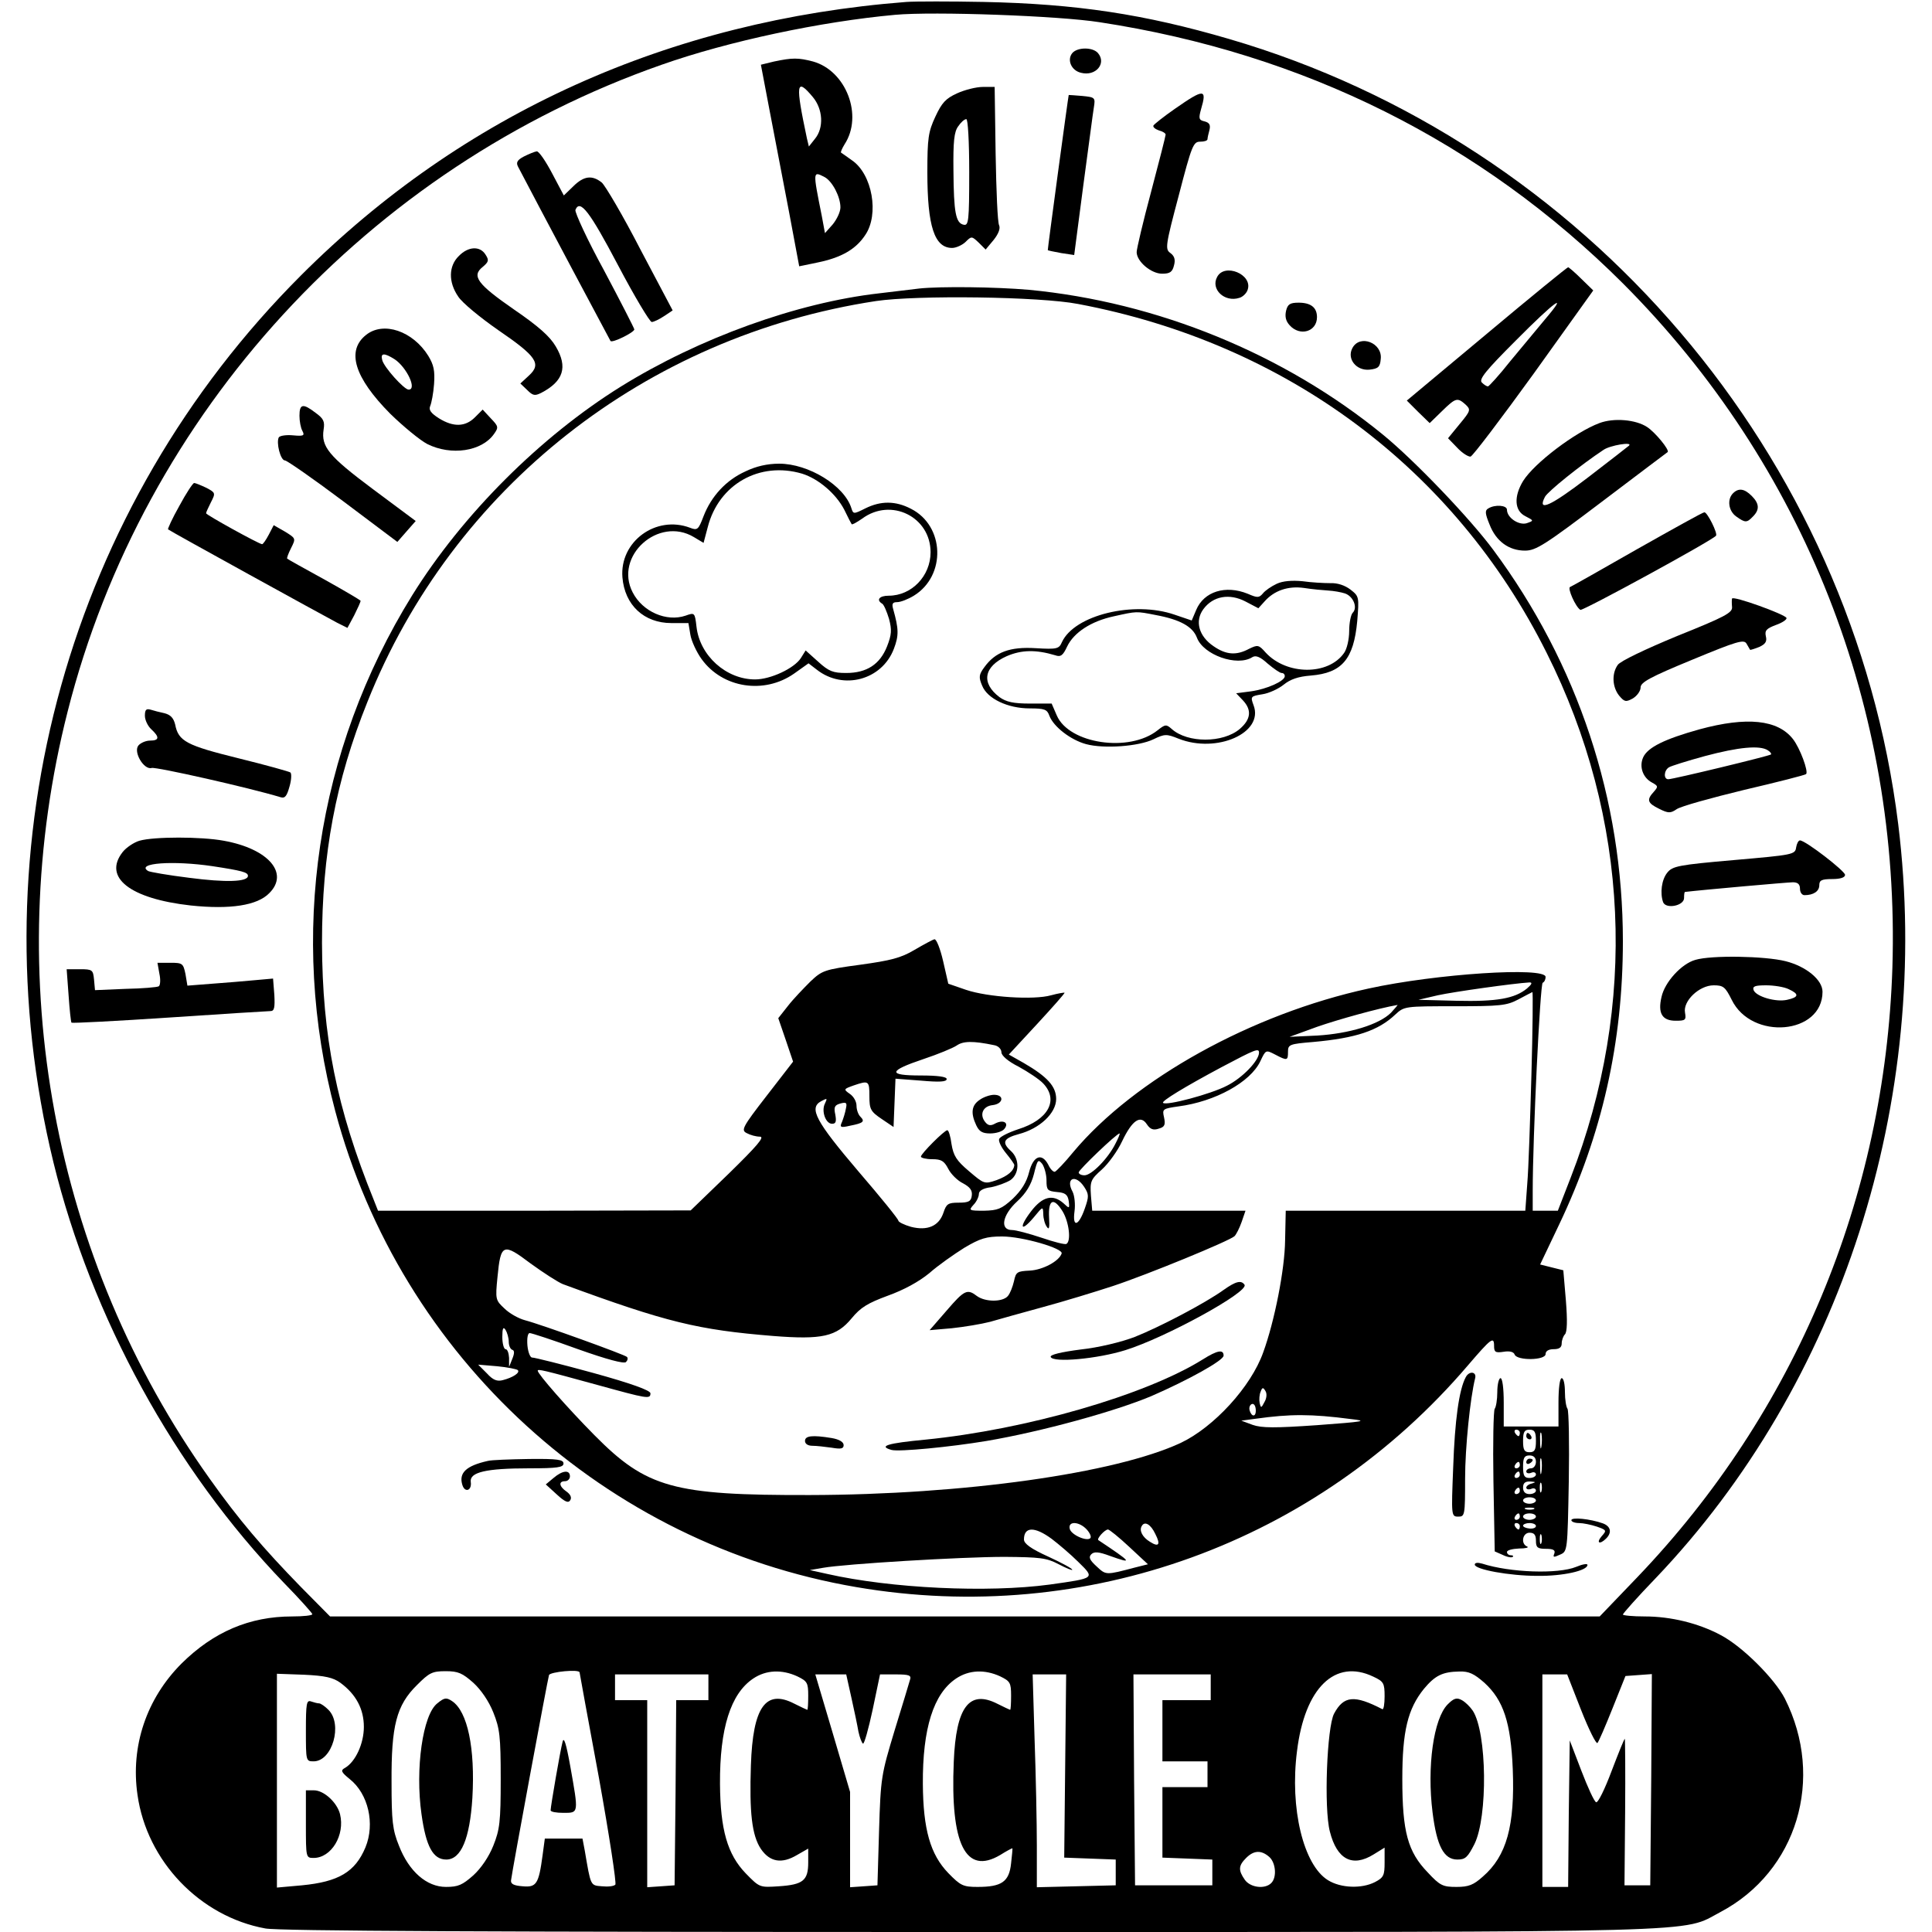 <?xml version="1.0" standalone="no"?>
<!DOCTYPE svg PUBLIC "-//W3C//DTD SVG 20010904//EN"
 "http://www.w3.org/TR/2001/REC-SVG-20010904/DTD/svg10.dtd">
<svg version="1.0" xmlns="http://www.w3.org/2000/svg"
 width="600pt" height="600pt" viewBox="0 0 600 600"
 preserveAspectRatio="xMidYMid meet">
<g transform="translate(0,600) scale(0.1,-0.1)"
fill="#000000" stroke="none">
<path d="M2815 5994 c-737 -57 -1378 -347 -1880 -849 -720 -720 -1011 -1761
-769 -2755 118 -481 376 -953 716 -1306 49 -50 88 -94 88 -97 0 -4 -28 -7 -63
-7 -132 0 -244 -48 -343 -146 -109 -109 -159 -257 -137 -408 29 -206 194 -378
397 -415 41 -8 713 -11 2190 -11 2344 0 2205 -3 2329 62 238 126 325 415 200
663 -32 62 -132 162 -199 197 -69 37 -155 58 -236 58 -37 0 -68 3 -68 6 0 3
45 54 101 112 577 604 860 1483 754 2343 -142 1144 -969 2114 -2078 2438 -263
77 -474 109 -762 115 -104 2 -212 2 -240 0z m600 -63 c635 -97 1185 -372 1625
-811 563 -564 862 -1323 837 -2125 -23 -714 -302 -1381 -792 -1893 l-117 -122
-1972 0 -1971 0 -91 92 c-116 119 -193 209 -283 336 -487 683 -650 1560 -441
2382 235 928 934 1690 1845 2009 207 73 494 134 725 155 119 11 509 -3 635
-23z m-1945 -5157 c24 -22 48 -57 62 -92 20 -50 23 -74 23 -207 0 -133 -3
-157 -23 -207 -14 -35 -38 -70 -62 -92 -34 -30 -47 -36 -85 -36 -60 0 -115 48
-146 128 -20 49 -23 77 -23 197 -1 176 15 239 79 302 38 38 47 43 89 43 39 0
52 -6 86 -36z m330 32 c0 -2 27 -149 60 -327 32 -178 55 -328 51 -332 -5 -5
-23 -7 -42 -5 -36 3 -34 0 -53 111 l-7 37 -59 0 -58 0 -7 -52 c-12 -89 -19
-100 -62 -96 -27 2 -37 7 -36 18 4 33 114 626 118 638 4 10 95 19 95 8z m676
-12 c31 -15 34 -20 34 -60 0 -24 -1 -44 -3 -44 -1 0 -20 9 -40 19 -89 46 -129
-10 -135 -191 -5 -147 3 -218 31 -260 28 -41 65 -47 112 -19 l35 20 0 -43 c0
-56 -16 -69 -91 -74 -60 -4 -60 -4 -103 40 -57 59 -79 136 -80 278 -1 172 33
280 103 327 40 27 89 29 137 7z m630 0 c31 -15 34 -20 34 -60 0 -24 -1 -44 -3
-44 -1 0 -20 9 -40 19 -87 44 -128 -10 -135 -180 -11 -257 37 -353 144 -290
19 12 36 21 38 21 1 0 -1 -21 -4 -47 -6 -57 -29 -73 -104 -73 -45 0 -53 4 -91
43 -56 58 -78 136 -79 277 -1 172 33 280 103 327 40 27 89 29 137 7z m1159 -1
c32 -15 35 -20 35 -61 0 -24 -3 -42 -7 -40 -87 45 -120 42 -150 -14 -22 -42
-32 -293 -13 -366 22 -87 70 -112 136 -71 l34 21 0 -46 c0 -40 -3 -47 -30 -61
-41 -21 -106 -19 -146 6 -76 47 -119 223 -96 401 24 196 118 288 237 231z
m345 -19 c59 -54 82 -123 88 -268 7 -176 -19 -270 -93 -334 -29 -26 -44 -32
-82 -32 -42 0 -51 4 -89 45 -62 64 -79 126 -79 290 0 149 17 218 67 280 35 42
58 53 110 54 30 1 46 -7 78 -35z m-3553 0 c49 -36 73 -82 73 -137 0 -52 -26
-108 -58 -127 -15 -8 -13 -13 14 -35 58 -46 79 -139 49 -212 -32 -77 -84 -107
-197 -118 l-78 -7 0 332 0 332 84 -3 c66 -3 91 -9 113 -25z m1143 -14 l0 -40
-50 0 -50 0 -2 -287 -3 -288 -42 -3 -43 -3 0 290 0 291 -50 0 -50 0 0 40 0 40
145 0 145 0 0 -40z m444 -32 c9 -40 19 -88 22 -106 4 -18 10 -34 14 -37 4 -2
17 45 30 105 l23 110 49 0 c42 0 49 -3 44 -17 -3 -10 -24 -81 -48 -158 -41
-136 -43 -145 -48 -310 l-5 -170 -42 -3 -43 -3 0 148 0 148 -54 183 -54 182
48 0 48 0 16 -72z m664 -213 l-3 -284 80 -3 80 -3 0 -40 0 -40 -122 -3 -123
-3 0 128 c0 70 -3 219 -7 331 l-6 202 52 0 52 0 -3 -285z m452 245 l0 -40 -75
0 -75 0 0 -95 0 -95 70 0 70 0 0 -40 0 -40 -70 0 -70 0 0 -110 0 -109 78 -3
77 -3 0 -40 0 -40 -120 0 -120 0 -3 328 -2 327 120 0 120 0 0 -40z m1150 -70
c24 -61 47 -107 51 -103 4 4 25 53 47 108 l40 100 41 3 41 3 -2 -328 -3 -328
-40 0 -40 0 2 228 c1 125 0 227 -1 227 -2 0 -20 -45 -41 -100 -21 -56 -42 -99
-48 -97 -6 2 -26 46 -46 98 l-36 94 -3 -227 -2 -228 -40 0 -40 0 0 330 0 330
38 0 39 0 43 -110z m-968 -457 c20 -18 24 -63 6 -81 -20 -20 -65 -14 -82 10
-21 30 -20 44 4 68 24 24 47 25 72 3z"/>
<path d="M3330 5835 c-17 -21 -3 -54 27 -61 46 -12 80 29 53 61 -16 19 -64 19
-80 0z"/>
<path d="M2404 5809 l-41 -10 27 -142 c15 -78 42 -219 60 -313 l32 -171 58 12
c73 15 118 41 147 85 44 64 22 189 -41 232 -17 12 -32 23 -34 24 -2 1 3 13 11
26 58 89 5 228 -98 257 -46 12 -64 12 -121 0z m120 -110 c32 -38 35 -96 7
-130 l-19 -24 -6 25 c-36 170 -34 191 18 129z m37 -249 c24 -13 49 -61 49 -94
0 -14 -11 -37 -24 -53 l-24 -27 -10 54 c-28 140 -28 139 9 120z"/>
<path d="M2972 5710 c-35 -16 -47 -29 -67 -72 -22 -47 -25 -67 -25 -173 0
-168 22 -235 77 -235 12 0 32 9 42 19 18 18 19 18 41 -3 l21 -21 25 30 c15 19
21 35 17 45 -5 8 -9 108 -11 223 l-3 207 -37 0 c-20 0 -56 -9 -80 -20z m38
-246 c0 -151 -2 -165 -17 -162 -25 5 -31 38 -32 168 -1 90 2 121 15 138 8 12
19 22 25 22 5 0 9 -69 9 -166z"/>
<path d="M3319 5705 c-1 0 -66 -480 -65 -482 1 -1 20 -5 42 -9 l40 -6 28 214
c16 117 30 227 33 244 5 31 4 32 -36 36 -22 2 -41 3 -42 3z"/>
<path d="M3650 5663 c-36 -25 -66 -49 -68 -53 -2 -5 6 -11 17 -15 12 -3 21 -9
21 -13 0 -4 -20 -83 -45 -177 -25 -93 -45 -178 -45 -188 0 -29 45 -67 79 -67
24 0 32 5 37 26 5 18 1 29 -11 38 -17 12 -16 22 26 180 40 154 45 166 66 166
13 0 23 3 23 8 0 4 3 17 6 28 4 16 0 23 -15 27 -18 4 -19 9 -11 38 19 64 9 64
-80 2z"/>
<path d="M1627 5514 c-21 -11 -25 -19 -18 -32 63 -121 285 -538 287 -541 6 -7
74 27 74 36 -1 5 -43 87 -94 183 -52 95 -91 180 -89 188 14 35 44 -4 132 -171
51 -97 99 -177 105 -177 6 0 23 8 38 18 l27 18 -100 189 c-54 105 -109 198
-120 208 -30 24 -56 21 -89 -12 l-29 -28 -36 68 c-20 38 -41 69 -48 69 -7 -1
-24 -8 -40 -16z"/>
<path d="M1425 5205 c-32 -31 -33 -81 -2 -126 12 -19 68 -65 124 -104 120 -82
135 -105 96 -141 l-27 -25 21 -20 c18 -18 24 -19 44 -9 69 36 83 80 45 144
-18 31 -54 63 -130 115 -114 79 -132 104 -97 132 19 16 20 21 9 38 -17 28 -54
26 -83 -4z"/>
<path d="M4617 4963 l-248 -207 35 -35 36 -35 38 37 c43 42 48 43 73 21 17
-16 17 -19 -18 -61 l-36 -44 29 -30 c15 -16 34 -28 41 -27 7 2 95 118 197 259
l184 257 -37 36 c-20 20 -39 36 -41 36 -3 0 -117 -93 -253 -207z m181 45 c-24
-29 -73 -88 -108 -130 -34 -43 -66 -78 -69 -78 -4 0 -12 5 -19 12 -10 10 13
38 105 130 123 124 167 155 91 66z"/>
<path d="M3780 5140 c-21 -38 23 -80 69 -65 11 3 23 15 26 26 15 47 -72 83
-95 39z"/>
<path d="M2855 5104 c-16 -2 -73 -9 -125 -15 -255 -29 -559 -139 -801 -289
-251 -156 -493 -398 -649 -649 -298 -481 -384 -1057 -239 -1601 204 -767 839
-1346 1619 -1479 713 -122 1429 138 1899 689 72 84 81 91 81 60 0 -19 4 -22
30 -18 18 3 31 0 34 -9 8 -19 96 -18 96 2 0 9 9 15 25 15 17 0 25 5 25 18 0
10 5 23 10 28 7 7 8 43 3 105 l-8 94 -36 9 -36 9 59 124 c133 279 198 565 198
880 0 440 -139 860 -403 1216 -72 97 -243 276 -342 357 -307 251 -701 412
-1100 450 -104 9 -273 11 -340 4z m493 -48 c647 -122 1169 -511 1455 -1083
258 -514 284 -1093 75 -1630 l-40 -103 -39 0 -39 0 0 63 c0 163 23 642 31 645
5 2 9 10 9 18 0 32 -340 10 -550 -36 -363 -79 -727 -281 -917 -508 -26 -32
-52 -59 -57 -61 -5 -1 -14 8 -20 21 -20 39 -47 29 -60 -22 -8 -32 -24 -57 -51
-83 -35 -32 -47 -36 -89 -37 -47 0 -48 1 -33 18 10 10 17 26 17 34 0 10 13 18
38 21 20 4 47 14 60 22 28 20 29 65 2 90 -30 27 -24 40 24 53 65 17 116 65
116 109 0 39 -27 69 -101 112 l-46 26 88 95 c48 52 87 96 85 97 -1 1 -20 -2
-42 -8 -53 -15 -196 -6 -264 17 l-55 19 -16 70 c-9 39 -21 69 -27 68 -5 -1
-33 -16 -62 -33 -42 -25 -74 -33 -168 -46 -112 -15 -119 -18 -155 -52 -21 -21
-53 -54 -70 -76 l-30 -38 23 -67 23 -68 -82 -106 c-76 -98 -80 -107 -62 -116
11 -6 29 -11 41 -11 16 0 -9 -29 -97 -115 l-118 -114 -485 -1 -486 0 -13 33
c-116 286 -160 509 -161 799 0 275 42 502 141 748 265 665 864 1136 1579 1245
127 19 510 14 628 -9z m1394 -2126 c-38 -31 -93 -41 -219 -38 l-118 3 60 14
c50 11 235 37 285 40 10 0 7 -6 -8 -19z m14 -267 c-4 -142 -9 -295 -13 -340
l-6 -83 -372 0 -372 0 -2 -92 c-1 -91 -33 -252 -68 -348 -38 -107 -153 -232
-256 -281 -204 -95 -676 -161 -1152 -162 -423 -1 -507 22 -669 186 -85 86
-176 190 -176 200 0 6 14 3 185 -44 156 -43 165 -45 165 -26 0 9 -61 31 -177
63 -98 27 -183 48 -190 48 -6 -1 -13 16 -15 37 -2 23 1 39 7 39 6 0 73 -22
150 -50 90 -32 143 -46 149 -40 5 5 7 12 3 16 -7 7 -264 100 -317 114 -19 5
-48 21 -63 36 -28 26 -29 28 -22 98 10 104 17 107 103 42 40 -29 85 -58 100
-64 323 -119 420 -142 653 -161 152 -12 197 -2 244 55 28 34 50 47 112 70 50
18 96 43 129 70 27 24 77 59 109 79 49 29 68 35 117 35 63 0 191 -37 185 -53
-8 -24 -59 -51 -99 -53 -39 -2 -43 -4 -49 -33 -4 -17 -12 -38 -19 -46 -16 -19
-70 -19 -96 0 -30 23 -39 19 -94 -45 l-53 -61 69 6 c38 4 92 13 119 20 28 8
102 29 165 46 63 17 161 47 216 65 106 35 362 140 378 155 5 5 15 24 22 44
l12 35 -238 0 -238 0 -4 47 c-3 44 -1 50 34 81 21 19 49 58 63 88 31 65 57 83
77 52 10 -15 20 -19 37 -13 18 5 21 12 16 35 -6 26 -4 27 45 34 114 15 223 75
254 140 17 36 17 36 46 21 38 -20 40 -19 40 9 0 22 5 24 78 30 133 12 202 35
255 85 28 26 30 26 185 26 141 0 161 2 197 21 22 12 42 22 44 23 2 0 1 -115
-3 -256z m-436 192 c-37 -37 -130 -65 -229 -71 l-86 -4 85 31 c66 23 192 58
250 68 2 1 -7 -10 -20 -24z m-1232 -101 c12 -2 22 -12 22 -22 0 -10 20 -28 54
-45 29 -16 64 -39 76 -52 49 -52 15 -113 -78 -142 -30 -10 -56 -23 -59 -30 -3
-7 7 -27 21 -44 14 -17 26 -34 26 -37 -1 -18 -20 -34 -55 -47 -38 -13 -39 -12
-86 28 -39 33 -48 48 -54 84 -3 24 -9 43 -13 43 -9 0 -82 -73 -82 -82 0 -4 16
-8 35 -8 28 0 37 -5 50 -30 8 -16 29 -37 46 -45 22 -12 29 -22 27 -38 -2 -18
-10 -22 -41 -22 -33 0 -38 -4 -47 -31 -14 -42 -50 -57 -101 -44 -21 6 -39 15
-39 19 0 5 -56 74 -124 153 -132 155 -155 197 -116 218 19 10 20 10 12 -7 -12
-23 2 -63 22 -63 12 0 14 7 10 29 -5 23 -2 29 16 34 19 5 21 2 17 -16 -2 -12
-8 -31 -12 -41 -8 -17 -5 -19 25 -12 41 8 47 13 32 28 -7 7 -12 22 -12 34 0
13 -9 29 -21 37 -20 14 -19 15 12 26 47 16 49 15 49 -34 0 -40 4 -47 38 -70
l37 -25 3 75 3 75 79 -6 c57 -5 80 -4 80 5 0 7 -27 11 -81 11 -103 0 -101 14
9 51 45 15 91 34 103 42 20 14 50 15 117 1z m822 -23 c0 -25 -52 -79 -100
-103 -50 -26 -189 -63 -198 -53 -6 5 66 49 182 111 104 55 116 60 116 45z
m-446 -283 c-23 -46 -74 -98 -96 -98 -10 0 -18 4 -18 9 0 8 118 121 127 121 2
0 -4 -15 -13 -32z m-214 -114 c0 -30 3 -33 33 -36 25 -2 33 -8 36 -28 3 -24 2
-24 -16 -7 -33 29 -65 22 -101 -25 -39 -51 -32 -67 9 -18 28 34 28 34 29 10 0
-14 5 -32 11 -40 7 -11 9 -3 7 29 -3 56 14 64 42 19 20 -33 27 -92 12 -101 -4
-3 -39 6 -77 19 -39 13 -80 24 -92 24 -39 0 -30 47 16 89 28 26 43 51 52 85
11 45 13 47 26 31 7 -11 13 -33 13 -51z m117 -20 c15 -23 15 -30 2 -67 -19
-55 -39 -61 -32 -9 3 22 0 49 -6 61 -23 42 9 56 36 15z m-1787 -481 c0 -12 5
-23 11 -25 7 -2 7 -11 0 -28 l-10 -25 0 28 c-1 15 -5 27 -11 27 -5 0 -10 17
-10 38 0 27 3 33 10 22 5 -8 10 -25 10 -37z m28 -88 c8 -8 -15 -23 -46 -31
-18 -5 -31 0 -50 21 l-27 27 59 -5 c32 -3 61 -9 64 -12z m2319 -99 c-10 -19
-11 -20 -15 -3 -2 10 -1 26 3 35 5 14 8 14 15 2 5 -8 4 -22 -3 -34z m-27 -27
c0 -11 -4 -17 -10 -14 -5 3 -10 13 -10 21 0 8 5 14 10 14 6 0 10 -9 10 -21z
m295 -26 c54 -6 44 -8 -105 -19 -130 -9 -172 -9 -200 1 l-35 13 45 6 c107 15
172 15 295 -1z m-820 -343 c10 -11 15 -23 11 -27 -11 -11 -61 11 -64 30 -5 24
30 22 53 -3z m213 -14 c17 -33 11 -42 -17 -24 -23 14 -34 35 -25 49 9 16 28 5
42 -25z m-322 -15 c21 -16 59 -48 83 -72 52 -51 53 -50 -89 -70 -193 -26 -492
-12 -691 33 l-54 12 41 7 c67 12 429 34 564 34 110 -1 130 -3 168 -23 23 -12
42 -20 42 -17 0 4 -34 22 -75 41 -53 24 -75 40 -75 53 0 40 33 41 86 2z m241
-25 l58 -54 -40 -10 c-91 -24 -90 -24 -119 3 -22 20 -26 29 -17 38 9 9 23 8
58 -5 73 -26 69 -21 -36 49 -6 4 20 33 30 33 4 0 34 -24 66 -54z"/>
<path d="M2315 4536 c-60 -27 -106 -77 -130 -139 -16 -42 -19 -45 -42 -36
-106 40 -219 -43 -210 -154 7 -86 67 -142 152 -142 l53 0 6 -36 c3 -19 19 -54
35 -76 65 -90 194 -110 287 -45 l45 32 26 -20 c82 -64 202 -32 239 65 16 42
15 62 -2 123 -5 17 -2 22 12 22 11 0 34 9 52 20 101 62 96 217 -9 270 -48 25
-94 25 -142 1 -36 -18 -37 -18 -43 1 -22 70 -133 138 -224 138 -37 0 -72 -8
-105 -24z m176 -7 c51 -16 105 -62 131 -112 11 -23 22 -44 23 -45 2 -2 16 6
32 17 90 67 213 6 213 -104 0 -74 -59 -135 -130 -135 -29 0 -40 -13 -20 -25 5
-3 14 -24 21 -47 9 -34 8 -49 -6 -85 -22 -56 -63 -83 -127 -83 -41 0 -54 5
-87 35 l-39 35 -15 -24 c-21 -32 -94 -66 -142 -66 -90 0 -172 74 -182 164 -5
44 -6 44 -34 34 -59 -20 -133 12 -164 72 -59 113 80 238 190 172 l30 -18 13
49 c34 133 161 205 293 166z"/>
<path d="M3965 4187 c-17 -8 -36 -21 -43 -30 -12 -14 -17 -14 -47 -1 -69 28
-136 7 -160 -50 l-14 -33 -53 18 c-127 44 -311 -1 -350 -85 -9 -21 -15 -23
-81 -19 -81 5 -126 -12 -160 -59 -17 -23 -18 -31 -7 -57 16 -41 80 -71 148
-71 46 0 54 -3 61 -23 13 -34 66 -75 114 -88 56 -15 163 -7 209 15 35 17 41
17 78 2 119 -47 266 18 233 104 -10 27 -9 28 28 34 20 3 50 17 66 30 20 16 44
25 84 28 96 8 133 50 144 169 6 75 6 77 -21 98 -17 13 -40 21 -63 20 -20 0
-58 2 -86 6 -32 3 -61 1 -80 -8z m160 -21 c17 -1 40 -5 52 -9 26 -9 40 -44 24
-60 -6 -6 -11 -32 -11 -57 0 -25 -7 -56 -16 -68 -49 -70 -178 -69 -243 1 -22
25 -25 25 -52 12 -39 -21 -71 -19 -110 8 -46 31 -59 78 -32 115 30 41 81 50
131 24 l40 -21 19 21 c30 34 73 49 123 42 25 -4 59 -7 75 -8z m-536 -76 c76
-14 115 -36 128 -70 20 -54 125 -91 172 -61 11 7 25 1 48 -20 19 -16 38 -29
43 -29 6 0 10 -4 10 -10 0 -15 -55 -40 -105 -47 l-46 -6 21 -22 c28 -30 25
-59 -10 -89 -52 -44 -162 -44 -211 0 -17 15 -20 15 -44 -4 -88 -70 -275 -42
-313 46 l-16 37 -67 0 c-52 0 -74 5 -95 20 -58 44 -49 95 22 127 46 20 91 21
151 3 17 -6 24 -1 37 27 21 44 75 79 145 94 72 16 69 16 130 4z"/>
<path d="M3800 1994 c-57 -41 -198 -115 -276 -146 -42 -16 -112 -33 -168 -39
-61 -8 -95 -16 -93 -23 7 -19 146 -6 232 21 125 39 384 181 370 203 -10 15
-27 11 -65 -16z"/>
<path d="M3735 1778 c-178 -111 -549 -218 -862 -249 -116 -11 -147 -20 -104
-32 24 -6 181 9 295 28 171 29 399 92 511 139 115 50 225 111 225 126 0 20
-19 17 -65 -12z"/>
<path d="M2500 1525 c0 -9 9 -15 23 -15 12 0 39 -3 60 -6 29 -5 37 -3 37 8 0
10 -14 18 -37 22 -61 10 -83 7 -83 -9z"/>
<path d="M3042 2584 c-25 -17 -28 -41 -10 -79 9 -19 19 -25 43 -25 18 0 38 6
44 14 16 19 -3 30 -28 17 -14 -8 -22 -7 -31 4 -19 23 -8 50 23 53 33 4 37 32
4 32 -12 0 -33 -7 -45 -16z"/>
<path d="M3994 5035 c-4 -18 -1 -32 11 -45 32 -36 85 -20 85 25 0 30 -19 45
-57 45 -27 0 -34 -5 -39 -25z"/>
<path d="M1137 4960 c-62 -49 -37 -132 75 -245 40 -39 92 -82 115 -94 74 -37
169 -23 207 31 15 21 14 24 -10 49 l-25 27 -24 -24 c-30 -30 -67 -31 -112 -3
-25 16 -32 26 -27 38 4 9 10 40 12 68 3 42 -1 60 -18 88 -48 77 -139 108 -193
65z m89 -76 c37 -25 70 -94 43 -94 -14 0 -77 70 -82 92 -6 22 6 23 39 2z"/>
<path d="M4200 4919 c-18 -33 12 -71 53 -67 27 3 33 8 35 33 6 50 -65 78 -88
34z"/>
<path d="M930 4709 c0 -17 4 -38 9 -47 8 -15 4 -17 -29 -14 -21 2 -40 -1 -44
-6 -9 -16 5 -72 19 -72 6 0 88 -57 180 -126 l169 -127 28 32 29 33 -133 99
c-138 103 -161 132 -153 185 4 25 0 34 -25 52 -39 30 -50 28 -50 -9z"/>
<path d="M4967 4686 c-75 -28 -202 -124 -237 -180 -29 -48 -27 -92 7 -109 27
-14 27 -14 4 -22 -24 -7 -61 17 -61 42 0 14 -37 17 -58 4 -11 -6 -10 -16 4
-50 20 -52 60 -81 110 -81 34 0 62 18 239 152 110 83 202 153 204 154 7 6 -39
62 -64 78 -35 23 -103 29 -148 12z m92 -70 c-2 -2 -60 -47 -129 -100 -115 -88
-157 -107 -132 -59 9 17 111 99 182 146 20 14 92 26 79 13z"/>
<path d="M557 4429 c-22 -39 -37 -72 -35 -73 5 -5 487 -270 525 -290 l32 -16
21 39 c11 22 20 42 20 45 0 2 -51 32 -112 66 -62 34 -114 63 -116 65 -2 2 4
17 12 33 15 30 15 30 -19 51 l-35 20 -15 -29 c-9 -17 -18 -30 -21 -30 -9 0
-174 91 -174 96 0 3 7 18 15 34 15 29 14 30 -14 45 -17 8 -34 15 -38 15 -4 0
-25 -32 -46 -71z"/>
<path d="M5382 4468 c-19 -19 -14 -55 10 -72 28 -20 33 -20 52 0 21 21 20 40
-4 64 -23 23 -41 25 -58 8z"/>
<path d="M5085 4295 c-110 -63 -204 -116 -209 -118 -9 -3 17 -62 32 -71 7 -4
405 213 421 230 7 6 -27 74 -36 73 -5 0 -98 -52 -208 -114z"/>
<path d="M5379 4141 c-1 -3 -1 -15 0 -26 2 -18 -23 -31 -170 -90 -99 -41 -177
-78 -185 -90 -19 -27 -17 -68 4 -95 17 -20 21 -21 43 -9 13 8 24 23 24 34 0
16 29 32 160 86 140 58 161 64 169 50 5 -9 10 -17 11 -19 1 -1 14 3 29 9 19 9
24 17 20 33 -4 18 2 24 31 35 20 7 35 17 33 22 -4 11 -167 70 -169 60z"/>
<path d="M450 3777 c0 -13 9 -32 20 -42 26 -24 25 -35 -4 -35 -13 0 -29 -7
-36 -15 -17 -20 17 -77 41 -70 13 4 302 -61 401 -91 13 -4 19 4 27 33 6 20 7
40 3 44 -4 3 -76 23 -161 44 -162 40 -187 53 -197 105 -5 20 -14 30 -33 35
-14 3 -34 8 -43 11 -14 4 -18 0 -18 -19z"/>
<path d="M5278 3735 c-108 -30 -161 -56 -175 -87 -13 -29 -1 -63 27 -78 20
-11 20 -13 6 -29 -23 -25 -20 -35 17 -53 28 -14 35 -14 54 -1 13 9 107 35 210
60 103 24 189 46 192 49 8 8 -19 81 -41 109 -47 60 -143 70 -290 30z m212 -65
c8 -5 12 -11 10 -13 -6 -5 -304 -77 -319 -77 -15 0 -14 27 2 37 6 4 57 20 112
35 105 28 170 34 195 18z"/>
<path d="M433 3389 c-17 -5 -41 -21 -52 -35 -62 -79 23 -145 211 -166 123 -13
207 0 244 38 63 62 -2 138 -141 163 -70 13 -217 13 -262 0z m227 -79 c92 -14
110 -19 110 -30 0 -19 -69 -21 -183 -6 -65 8 -122 18 -127 21 -40 25 79 33
200 15z"/>
<path d="M5578 3368 c-3 -22 -10 -23 -193 -39 -173 -15 -191 -19 -207 -39 -18
-22 -23 -64 -13 -92 9 -22 65 -11 65 13 0 11 1 19 3 19 49 6 319 30 335 30 15
0 22 -6 22 -20 0 -11 6 -20 14 -20 28 0 46 12 46 31 0 15 7 19 40 19 26 0 40
5 40 13 0 12 -123 107 -140 107 -5 0 -10 -10 -12 -22z"/>
<path d="M5265 3019 c-43 -12 -95 -69 -105 -115 -12 -51 2 -74 44 -74 30 0 33
2 29 25 -7 36 44 85 89 85 30 0 36 -5 56 -45 62 -127 282 -108 282 25 0 37
-51 79 -115 95 -64 16 -230 19 -280 4z m290 -91 c33 -15 32 -25 -5 -33 -35 -8
-96 10 -104 30 -4 12 4 15 39 15 24 0 56 -5 70 -12z"/>
<path d="M495 2976 c4 -18 3 -36 -2 -39 -4 -3 -51 -7 -103 -8 l-95 -4 -3 33
c-3 30 -5 32 -44 32 l-41 0 6 -81 c3 -44 7 -82 9 -85 3 -2 139 5 304 16 164
11 306 20 314 20 12 0 14 11 12 50 l-4 51 -56 -5 c-32 -3 -91 -8 -133 -11
l-77 -6 -6 36 c-7 33 -9 35 -47 35 l-40 0 6 -34z"/>
<path d="M4552 1723 c-21 -39 -34 -135 -39 -280 -6 -151 -6 -153 16 -153 20 0
21 4 21 118 0 97 16 251 31 311 6 21 -18 25 -29 4z"/>
<path d="M4650 1677 c0 -24 -4 -47 -8 -52 -4 -6 -6 -107 -4 -226 l4 -217 25
-11 c14 -7 28 -9 31 -6 3 3 0 5 -6 5 -7 0 -12 5 -12 10 0 6 17 10 38 11 20 0
31 3 25 6 -21 8 -15 43 7 43 15 0 20 -7 20 -25 0 -21 5 -25 31 -25 23 0 30 -4
26 -15 -5 -12 -2 -12 18 -3 23 10 23 11 27 227 2 119 0 220 -4 226 -4 5 -8 28
-8 52 0 24 -4 43 -10 43 -6 0 -10 -32 -10 -75 l0 -75 -85 0 -85 0 0 75 c0 43
-4 75 -10 75 -5 0 -10 -19 -10 -43z m70 -127 c0 -5 -2 -10 -4 -10 -3 0 -8 5
-11 10 -3 6 -1 10 4 10 6 0 11 -4 11 -10z m50 -25 c0 -28 -4 -35 -20 -35 -16
0 -20 7 -20 35 0 28 4 35 20 35 16 0 20 -7 20 -35z m17 -17 c-2 -13 -4 -5 -4
17 -1 22 1 32 4 23 2 -10 2 -28 0 -40z m-17 -48 c0 -11 -7 -20 -15 -20 -8 0
-15 -4 -15 -10 0 -5 7 -7 15 -4 8 4 15 1 15 -5 0 -6 -9 -11 -20 -11 -16 0 -20
7 -20 35 0 28 4 35 20 35 13 0 20 -7 20 -20z m17 -32 c-2 -13 -4 -5 -4 17 -1
22 1 32 4 23 2 -10 2 -28 0 -40z m-67 22 c0 -5 -5 -10 -11 -10 -5 0 -7 5 -4
10 3 6 8 10 11 10 2 0 4 -4 4 -10z m0 -30 c0 -5 -5 -10 -11 -10 -5 0 -7 5 -4
10 3 6 8 10 11 10 2 0 4 -4 4 -10z m38 -27 c-10 -2 -18 -8 -18 -13 0 -5 7 -7
15 -4 8 4 15 1 15 -5 0 -6 -9 -11 -20 -11 -13 0 -20 7 -20 20 0 14 6 20 23 19
16 -1 18 -2 5 -6z m29 -25 c-3 -7 -5 -2 -5 12 0 14 2 19 5 13 2 -7 2 -19 0
-25z m-67 2 c0 -5 -5 -10 -11 -10 -5 0 -7 5 -4 10 3 6 8 10 11 10 2 0 4 -4 4
-10z m50 -30 c0 -5 -9 -10 -20 -10 -11 0 -20 5 -20 10 0 6 9 10 20 10 11 0 20
-4 20 -10z m-7 -27 c-7 -2 -19 -2 -25 0 -7 3 -2 5 12 5 14 0 19 -2 13 -5z
m-43 -23 c0 -5 -5 -10 -11 -10 -5 0 -7 5 -4 10 3 6 8 10 11 10 2 0 4 -4 4 -10z
m50 0 c0 -5 -9 -10 -20 -10 -11 0 -20 5 -20 10 0 6 9 10 20 10 11 0 20 -4 20
-10z m-50 -30 c0 -5 -2 -10 -4 -10 -3 0 -8 5 -11 10 -3 6 -1 10 4 10 6 0 11
-4 11 -10z m50 1 c0 -6 -9 -9 -20 -8 -11 1 -20 5 -20 9 0 4 9 8 20 8 11 0 20
-4 20 -9z m17 -53 c-3 -7 -5 -2 -5 12 0 14 2 19 5 13 2 -7 2 -19 0 -25z"/>
<path d="M4740 1540 c0 -5 5 -10 11 -10 5 0 7 5 4 10 -3 6 -8 10 -11 10 -2 0
-4 -4 -4 -10z"/>
<path d="M4740 1459 c0 -5 5 -7 10 -4 6 3 10 8 10 11 0 2 -4 4 -10 4 -5 0 -10
-5 -10 -11z"/>
<path d="M1515 1463 c-67 -15 -91 -37 -79 -75 8 -25 30 -17 26 10 -4 30 48 42
181 42 88 0 107 3 107 15 0 12 -18 15 -107 14 -60 -1 -117 -3 -128 -6z"/>
<path d="M1719 1410 l-24 -20 34 -31 c25 -23 36 -28 42 -18 5 8 1 18 -12 27
-23 16 -25 32 -4 32 8 0 15 7 15 15 0 21 -23 19 -51 -5z"/>
<path d="M4880 1279 c0 -5 11 -9 24 -9 12 0 37 -5 55 -11 31 -11 31 -12 15
-30 -18 -21 -6 -27 14 -7 19 19 14 38 -10 47 -39 14 -98 20 -98 10z"/>
<path d="M4580 1141 c0 -15 107 -35 195 -35 78 -1 155 16 155 34 0 5 -16 2
-35 -6 -56 -23 -205 -18 -292 10 -14 4 -23 3 -23 -3z"/>
<path d="M1358 710 c-45 -35 -69 -203 -49 -344 14 -101 36 -141 77 -141 46 0
73 65 81 191 9 155 -15 269 -63 301 -18 12 -24 11 -46 -7z"/>
<path d="M1747 590 c-7 -26 -37 -200 -37 -212 0 -5 18 -8 40 -8 48 0 47 -2 21
145 -13 72 -20 93 -24 75z"/>
<path d="M4496 707 c-44 -44 -65 -194 -47 -336 13 -104 35 -146 77 -146 25 0
32 7 53 48 42 85 39 346 -5 414 -8 12 -23 27 -34 33 -16 9 -25 6 -44 -13z"/>
<path d="M950 626 c0 -95 0 -96 24 -96 58 0 91 115 46 160 -11 11 -24 20 -29
20 -5 0 -16 3 -25 6 -14 5 -16 -6 -16 -90z"/>
<path d="M950 335 c0 -104 0 -105 24 -105 55 0 98 71 82 136 -9 36 -50 74 -81
74 l-25 0 0 -105z"/>
</g>
</svg>
